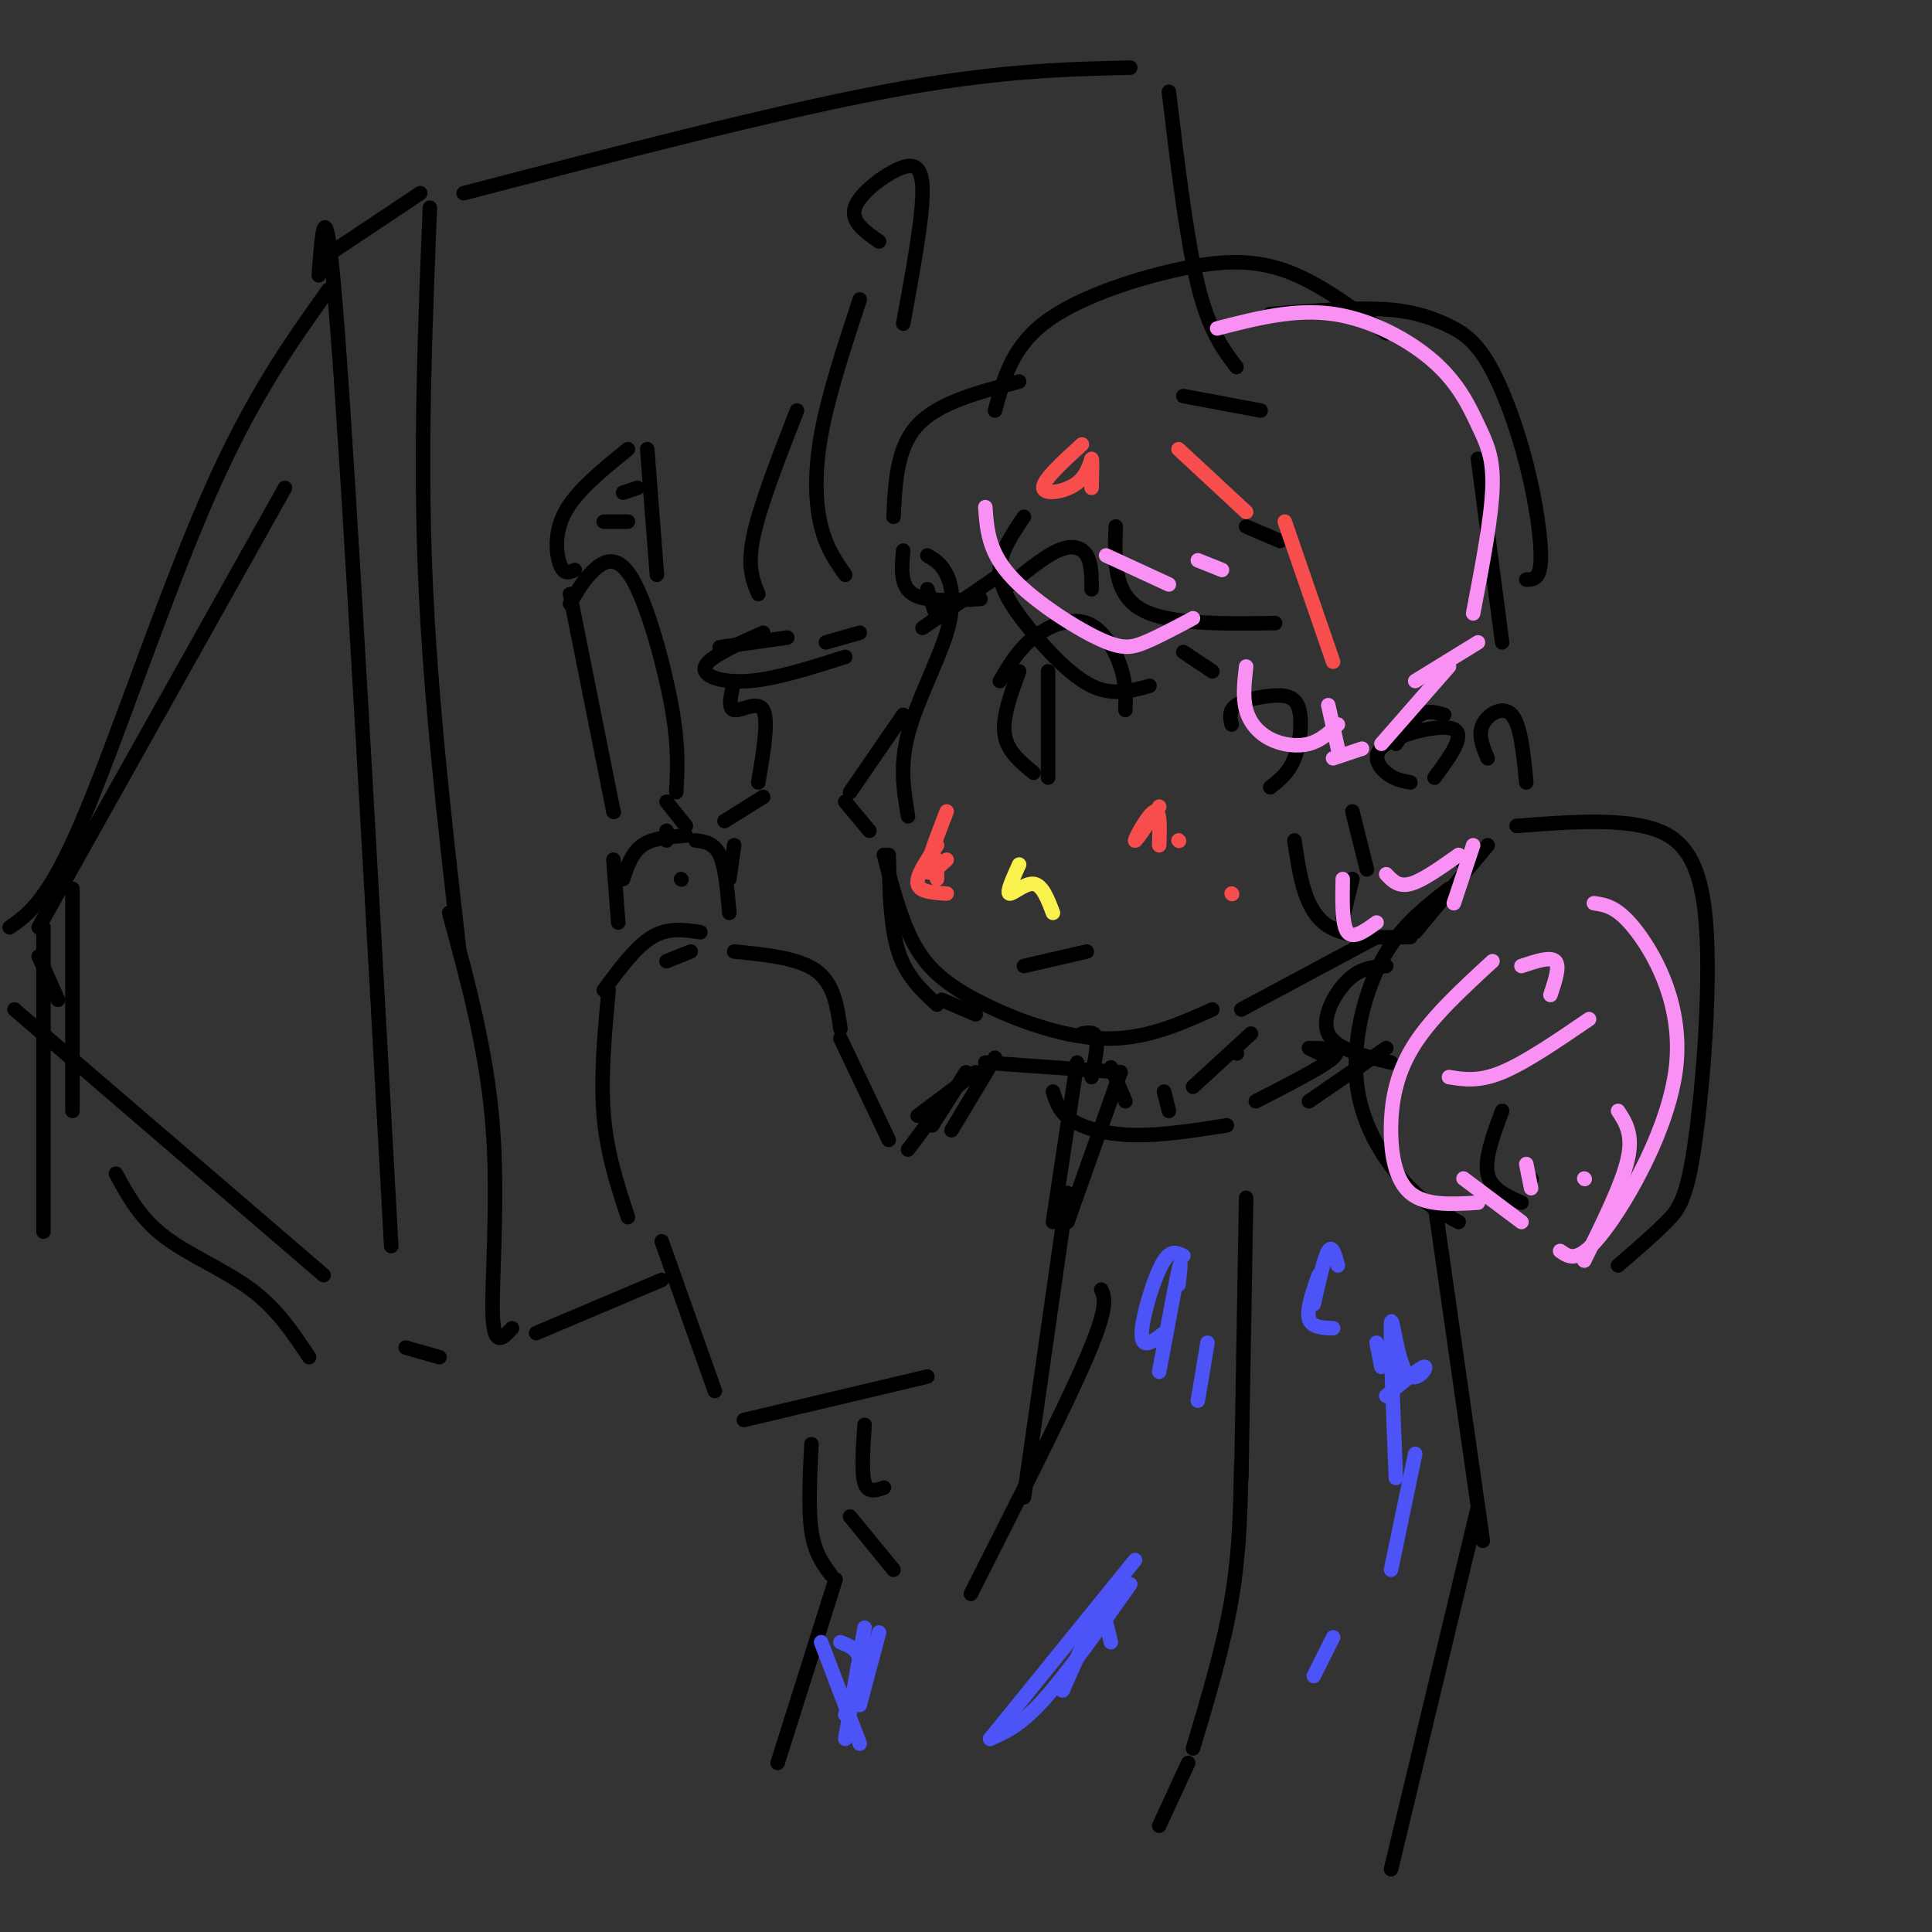<svg viewBox='0 0 400 400' version='1.1' xmlns='http://www.w3.org/2000/svg' xmlns:xlink='http://www.w3.org/1999/xlink'><rect x="0" y="0" width="400" height="400" fill="#333333" stroke="none"/><g fill='none' stroke='rgb(0,0,0)' stroke-width='3' stroke-linecap='round' stroke-linejoin='round'><path d='M192,115c1.452,0.857 2.905,1.714 4,4c1.095,2.286 1.833,6.000 0,12c-1.833,6.000 -6.238,14.286 -8,21c-1.762,6.714 -0.881,11.857 0,17'/><path d='M183,177c1.702,6.524 3.405,13.048 6,18c2.595,4.952 6.083,8.333 13,12c6.917,3.667 17.262,7.619 26,8c8.738,0.381 15.869,-2.810 23,-6'/><path d='M257,209c0.000,0.000 28.000,-15.000 28,-15'/><path d='M255,150c-0.332,-1.443 -0.663,-2.887 1,-4c1.663,-1.113 5.322,-1.896 8,-2c2.678,-0.104 4.375,0.472 5,3c0.625,2.528 0.179,7.008 -1,10c-1.179,2.992 -3.089,4.496 -5,6'/><path d='M212,107c-2.476,3.649 -4.952,7.298 -5,11c-0.048,3.702 2.333,7.458 6,12c3.667,4.542 8.619,9.869 13,12c4.381,2.131 8.190,1.065 12,0'/><path d='M245,135c0.000,0.000 6.000,4.000 6,4'/><path d='M206,85c1.732,-6.440 3.464,-12.881 10,-18c6.536,-5.119 17.875,-8.917 27,-11c9.125,-2.083 16.036,-2.452 23,0c6.964,2.452 13.982,7.726 21,13'/><path d='M306,95c0.000,0.000 5.000,38.000 5,38'/><path d='M299,148c-1.667,-0.500 -3.333,-1.000 -5,0c-1.667,1.000 -3.333,3.500 -5,6'/><path d='M292,162c-1.673,-0.315 -3.345,-0.631 -5,-2c-1.655,-1.369 -3.292,-3.792 0,-6c3.292,-2.208 11.512,-4.202 14,-3c2.488,1.202 -0.756,5.601 -4,10'/><path d='M308,157c-1.022,-2.422 -2.044,-4.844 -1,-7c1.044,-2.156 4.156,-4.044 6,-2c1.844,2.044 2.422,8.022 3,14'/><path d='M300,184c-5.119,3.946 -10.238,7.893 -14,15c-3.762,7.107 -6.167,17.375 -5,26c1.167,8.625 5.905,15.607 10,20c4.095,4.393 7.548,6.196 11,8'/><path d='M311,230c-1.833,4.917 -3.667,9.833 -3,13c0.667,3.167 3.833,4.583 7,6'/><path d='M317,244c0.000,0.000 0.100,0.100 0.1,0.1'/><path d='M314,171c9.488,-0.735 18.976,-1.470 26,0c7.024,1.470 11.584,5.147 13,18c1.416,12.853 -0.311,34.884 -2,47c-1.689,12.116 -3.340,14.319 -6,17c-2.660,2.681 -6.330,5.841 -10,9'/><path d='M208,122c4.000,-3.333 8.000,-6.667 11,-8c3.000,-1.333 5.000,-0.667 6,1c1.000,1.667 1.000,4.333 1,7'/><path d='M207,141c1.917,-3.250 3.833,-6.500 7,-9c3.167,-2.500 7.583,-4.250 11,-3c3.417,1.250 5.833,5.500 7,9c1.167,3.500 1.083,6.250 1,9'/><path d='M211,139c-1.750,4.750 -3.500,9.500 -3,13c0.500,3.500 3.250,5.750 6,8'/><path d='M217,139c0.000,0.000 0.000,22.000 0,22'/><path d='M187,148c0.000,0.000 -11.000,16.000 -11,16'/><path d='M175,166c0.000,0.000 5.000,6.000 5,6'/><path d='M184,177c0.167,7.417 0.333,14.833 2,20c1.667,5.167 4.833,8.083 8,11'/><path d='M195,207c0.000,0.000 7.000,3.000 7,3'/><path d='M212,200c0.000,0.000 13.000,-3.000 13,-3'/><path d='M280,168c0.000,0.000 3.000,12.000 3,12'/><path d='M280,182c0.000,0.000 -2.000,8.000 -2,8'/><path d='M268,174c1.000,6.833 2.000,13.667 6,17c4.000,3.333 11.000,3.167 18,3'/><path d='M303,179c0.000,0.000 0.100,0.100 0.1,0.1'/><path d='M308,175c0.000,0.000 -15.000,18.000 -15,18'/><path d='M231,109c-0.250,6.833 -0.500,13.667 5,17c5.500,3.333 16.750,3.167 28,3'/><path d='M258,109c0.000,0.000 7.000,3.000 7,3'/><path d='M245,82c0.000,0.000 16.000,3.000 16,3'/><path d='M263,65c8.465,-0.649 16.929,-1.298 23,-1c6.071,0.298 9.748,1.544 13,3c3.252,1.456 6.078,3.122 9,8c2.922,4.878 5.941,12.967 8,21c2.059,8.033 3.160,16.009 3,20c-0.160,3.991 -1.580,3.995 -3,4'/><path d='M211,79c-8.333,2.167 -16.667,4.333 -21,9c-4.333,4.667 -4.667,11.833 -5,19'/><path d='M187,114c-0.333,3.667 -0.667,7.333 2,9c2.667,1.667 8.333,1.333 14,1'/><path d='M207,119c0.000,0.000 -16.000,11.000 -16,11'/><path d='M192,122c0.000,0.000 2.000,6.000 2,6'/><path d='M125,205c3.333,-4.500 6.667,-9.000 10,-11c3.333,-2.000 6.667,-1.500 10,-1'/><path d='M143,197c0.000,0.000 -5.000,2.000 -5,2'/><path d='M126,205c-0.833,9.083 -1.667,18.167 -1,26c0.667,7.833 2.833,14.417 5,21'/><path d='M152,197c6.667,0.667 13.333,1.333 17,4c3.667,2.667 4.333,7.333 5,12'/><path d='M174,215c0.000,0.000 10.000,21.000 10,21'/><path d='M137,257c0.000,0.000 11.000,31.000 11,31'/><path d='M154,294c0.000,0.000 38.000,-9.000 38,-9'/><path d='M190,231c0.000,0.000 12.000,-9.000 12,-9'/><path d='M206,219c0.000,0.000 -9.000,15.000 -9,15'/><path d='M256,218c0.000,0.000 0.100,0.100 0.1,0.1'/><path d='M259,214c0.000,0.000 -12.000,11.000 -12,11'/><path d='M204,220c0.000,0.000 28.000,2.000 28,2'/><path d='M241,226c0.000,0.000 1.000,4.000 1,4'/><path d='M224,214c1.333,-0.250 2.667,-0.500 3,1c0.333,1.500 -0.333,4.750 -1,8'/><path d='M230,221c0.000,0.000 3.000,7.000 3,7'/><path d='M287,200c-2.644,0.178 -5.289,0.356 -8,3c-2.711,2.644 -5.489,7.756 -4,11c1.489,3.244 7.244,4.622 13,6'/><path d='M287,217c0.000,0.000 -16.000,11.000 -16,11'/><path d='M232,222c0.000,0.000 -11.000,31.000 -11,31'/><path d='M223,220c0.000,0.000 -5.000,33.000 -5,33'/><path d='M218,226c0.667,2.156 1.333,4.311 4,6c2.667,1.689 7.333,2.911 13,3c5.667,0.089 12.333,-0.956 19,-2'/><path d='M272,217c3.000,0.083 6.000,0.167 4,2c-2.000,1.833 -9.000,5.417 -16,9'/><path d='M271,217c0.000,0.000 4.000,2.000 4,2'/><path d='M200,222c0.000,0.000 -7.000,11.000 -7,11'/><path d='M194,230c0.000,0.000 -6.000,8.000 -6,8'/><path d='M179,295c-0.333,4.917 -0.667,9.833 0,12c0.667,2.167 2.333,1.583 4,1'/><path d='M228,267c0.750,1.750 1.500,3.500 -3,14c-4.500,10.500 -14.250,29.750 -24,49'/><path d='M176,314c0.000,0.000 9.000,11.000 9,11'/><path d='M168,299c-0.333,6.750 -0.667,13.500 0,18c0.667,4.500 2.333,6.750 4,9'/><path d='M173,327c0.000,0.000 -12.000,38.000 -12,38'/><path d='M297,249c0.000,0.000 10.000,70.000 10,70'/><path d='M306,312c0.000,0.000 -18.000,75.000 -18,75'/><path d='M221,247c0.000,0.000 -9.000,63.000 -9,63'/><path d='M258,248c0.000,0.000 -1.000,58.000 -1,58'/><path d='M257,303c-0.167,9.083 -0.333,18.167 -2,28c-1.667,9.833 -4.833,20.417 -8,31'/><path d='M246,365c0.000,0.000 -6.000,13.000 -6,13'/><path d='M128,191c0.000,0.000 -1.000,-13.000 -1,-13'/><path d='M129,182c0.917,-2.750 1.833,-5.500 4,-7c2.167,-1.500 5.583,-1.750 9,-2'/><path d='M144,174c1.917,0.250 3.833,0.500 5,3c1.167,2.500 1.583,7.250 2,12'/><path d='M141,182c0.000,0.000 0.100,0.100 0.1,0.1'/><path d='M127,168c0.000,0.000 0.100,0.100 0.1,0.1'/><path d='M127,168c0.000,0.000 -9.000,-45.000 -9,-45'/><path d='M118,125c1.440,-2.518 2.881,-5.036 5,-7c2.119,-1.964 4.917,-3.375 8,2c3.083,5.375 6.452,17.536 8,26c1.548,8.464 1.274,13.232 1,18'/><path d='M138,166c0.000,0.000 4.000,5.000 4,5'/><path d='M138,172c0.000,0.000 0.000,2.000 0,2'/><path d='M119,118c-1.089,0.511 -2.178,1.022 -3,-1c-0.822,-2.022 -1.378,-6.578 1,-11c2.378,-4.422 7.689,-8.711 13,-13'/><path d='M134,93c0.000,0.000 2.000,26.000 2,26'/><path d='M125,108c0.000,0.000 5.000,0.000 5,0'/><path d='M129,102c0.000,0.000 3.000,-1.000 3,-1'/><path d='M89,43c-1.000,24.750 -2.000,49.500 -1,75c1.000,25.500 4.000,51.750 7,78'/><path d='M96,40c32.000,-8.333 64.000,-16.667 87,-21c23.000,-4.333 37.000,-4.667 51,-5'/><path d='M242,19c1.833,15.250 3.667,30.500 6,40c2.333,9.500 5.167,13.250 8,17'/><path d='M87,40c0.000,0.000 -18.000,12.000 -18,12'/><path d='M66,57c0.750,-10.250 1.500,-20.500 4,13c2.500,33.500 6.750,110.750 11,188'/><path d='M93,189c3.889,14.311 7.778,28.622 9,44c1.222,15.378 -0.222,31.822 0,39c0.222,7.178 2.111,5.089 4,3'/><path d='M84,279c0.000,0.000 7.000,2.000 7,2'/><path d='M111,276c0.000,0.000 26.000,-11.000 26,-11'/><path d='M68,60c-8.000,11.200 -16.000,22.400 -25,43c-9.000,20.600 -19.000,50.600 -26,67c-7.000,16.400 -11.000,19.200 -15,22'/><path d='M59,101c0.000,0.000 -51.000,91.000 -51,91'/><path d='M8,198c0.000,0.000 4.000,9.000 4,9'/><path d='M9,192c0.000,0.000 0.000,63.000 0,63'/><path d='M15,184c0.000,0.000 0.000,46.000 0,46'/><path d='M3,209c0.000,0.000 64.000,55.000 64,55'/><path d='M24,243c2.489,4.578 4.978,9.156 10,13c5.022,3.844 12.578,6.956 18,11c5.422,4.044 8.711,9.022 12,14'/></g>
<g fill='none' stroke='rgb(249,144,244)' stroke-width='3' stroke-linecap='round' stroke-linejoin='round'><path d='M204,105c0.315,4.506 0.631,9.012 5,14c4.369,4.988 12.792,10.458 18,13c5.208,2.542 7.202,2.155 10,1c2.798,-1.155 6.399,-3.077 10,-5'/><path d='M229,115c0.000,0.000 13.000,6.000 13,6'/><path d='M248,116c0.000,0.000 5.000,2.000 5,2'/><path d='M252,68c8.008,-2.069 16.016,-4.137 24,-3c7.984,1.137 15.944,5.480 21,10c5.056,4.520 7.207,9.217 9,13c1.793,3.783 3.226,6.652 3,13c-0.226,6.348 -2.113,16.174 -4,26'/><path d='M306,133c0.000,0.000 -13.000,8.000 -13,8'/><path d='M258,138c-0.363,3.179 -0.726,6.357 0,9c0.726,2.643 2.542,4.750 5,6c2.458,1.250 5.560,1.643 8,1c2.440,-0.643 4.220,-2.321 6,-4'/><path d='M275,146c0.000,0.000 2.000,9.000 2,9'/><path d='M276,157c0.000,0.000 6.000,-2.000 6,-2'/><path d='M300,138c0.000,0.000 -14.000,16.000 -14,16'/><path d='M278,182c-0.083,4.750 -0.167,9.500 1,11c1.167,1.500 3.583,-0.250 6,-2'/><path d='M287,181c1.250,1.333 2.500,2.667 5,2c2.500,-0.667 6.250,-3.333 10,-6'/><path d='M305,175c0.000,0.000 -4.000,12.000 -4,12'/><path d='M309,199c-6.161,5.667 -12.321,11.333 -16,17c-3.679,5.667 -4.875,11.333 -5,17c-0.125,5.667 0.821,11.333 4,14c3.179,2.667 8.589,2.333 14,2'/><path d='M303,244c0.000,0.000 12.000,9.000 12,9'/><path d='M316,241c0.000,0.000 1.000,5.000 1,5'/><path d='M330,187c2.506,0.357 5.012,0.714 9,6c3.988,5.286 9.458,15.500 8,28c-1.458,12.500 -9.845,27.286 -15,34c-5.155,6.714 -7.077,5.357 -9,4'/><path d='M335,230c1.583,2.417 3.167,4.833 2,10c-1.167,5.167 -5.083,13.083 -9,21'/><path d='M328,244c0.000,0.000 0.100,0.100 0.1,0.1'/><path d='M315,200c3.000,-1.000 6.000,-2.000 7,-1c1.000,1.000 0.000,4.000 -1,7'/><path d='M300,223c3.083,0.500 6.167,1.000 11,-1c4.833,-2.000 11.417,-6.500 18,-11'/></g>
<g fill='none' stroke='rgb(76,83,247)' stroke-width='3' stroke-linecap='round' stroke-linejoin='round'><path d='M245,260c-1.262,-0.631 -2.524,-1.262 -4,1c-1.476,2.262 -3.167,7.417 -4,11c-0.833,3.583 -0.810,5.595 0,6c0.810,0.405 2.405,-0.798 4,-2'/><path d='M244,266c0.333,-3.000 0.667,-6.000 0,-3c-0.667,3.000 -2.333,12.000 -4,21'/><path d='M250,278c0.000,0.000 -2.000,12.000 -2,12'/><path d='M235,323c0.000,0.000 -30.000,37.000 -30,37'/><path d='M205,360c3.083,-1.333 6.167,-2.667 11,-8c4.833,-5.333 11.417,-14.667 18,-24'/><path d='M228,332c0.000,0.000 -8.000,18.000 -8,18'/><path d='M229,336c0.000,0.000 1.000,4.000 1,4'/><path d='M273,264c-1.250,3.583 -2.500,7.167 -2,9c0.500,1.833 2.750,1.917 5,2'/><path d='M277,262c-0.583,-2.167 -1.167,-4.333 -2,-3c-0.833,1.333 -1.917,6.167 -3,11'/><path d='M285,278c0.000,0.000 1.000,5.000 1,5'/><path d='M287,289c3.738,-3.137 7.476,-6.274 8,-6c0.524,0.274 -2.167,3.958 -4,1c-1.833,-2.958 -2.810,-12.560 -3,-10c-0.190,2.560 0.405,17.280 1,32'/><path d='M293,301c0.000,0.000 -5.000,24.000 -5,24'/><path d='M276,339c0.000,0.000 -4.000,8.000 -4,8'/><path d='M174,340c1.917,0.750 3.833,1.500 4,4c0.167,2.500 -1.417,6.750 -3,11'/><path d='M170,340c0.000,0.000 8.000,21.000 8,21'/><path d='M179,337c0.000,0.000 -4.000,23.000 -4,23'/><path d='M182,338c0.000,0.000 -4.000,15.000 -4,15'/></g>
<g fill='none' stroke='rgb(248,77,77)' stroke-width='3' stroke-linecap='round' stroke-linejoin='round'><path d='M240,167c-2.533,3.778 -5.067,7.556 -5,7c0.067,-0.556 2.733,-5.444 4,-6c1.267,-0.556 1.133,3.222 1,7'/><path d='M244,174c0.000,0.000 0.100,0.100 0.1,0.1'/><path d='M255,185c0.000,0.000 0.100,0.100 0.1,0.1'/><path d='M196,168c-2.000,5.167 -4.000,10.333 -4,12c0.000,1.667 2.000,-0.167 4,-2'/><path d='M194,175c-2.167,3.167 -4.333,6.333 -4,8c0.333,1.667 3.167,1.833 6,2'/><path d='M194,178c0.000,0.000 0.000,4.000 0,4'/><path d='M224,92c-4.083,3.732 -8.167,7.464 -8,9c0.167,1.536 4.583,0.875 7,-1c2.417,-1.875 2.833,-4.964 3,-5c0.167,-0.036 0.083,2.982 0,6'/><path d='M244,93c0.000,0.000 14.000,13.000 14,13'/><path d='M266,108c0.000,0.000 10.000,29.000 10,29'/></g>
<g fill='none' stroke='rgb(249,242,77)' stroke-width='3' stroke-linecap='round' stroke-linejoin='round'><path d='M211,179c-1.311,2.889 -2.622,5.778 -2,6c0.622,0.222 3.178,-2.222 5,-2c1.822,0.222 2.911,3.111 4,6'/></g>
<g fill='none' stroke='rgb(0,0,0)' stroke-width='3' stroke-linecap='round' stroke-linejoin='round'><path d='M158,131c-5.622,2.511 -11.244,5.022 -12,7c-0.756,1.978 3.356,3.422 9,3c5.644,-0.422 12.822,-2.711 20,-5'/><path d='M171,133c0.000,0.000 7.000,-2.000 7,-2'/><path d='M149,134c0.000,0.000 14.000,-2.000 14,-2'/><path d='M152,141c-0.689,2.867 -1.378,5.733 0,6c1.378,0.267 4.822,-2.067 6,0c1.178,2.067 0.089,8.533 -1,15'/><path d='M158,165c0.000,0.000 -8.000,5.000 -8,5'/><path d='M152,175c0.000,0.000 -1.000,7.000 -1,7'/><path d='M157,123c-1.167,-2.833 -2.333,-5.667 -1,-12c1.333,-6.333 5.167,-16.167 9,-26'/><path d='M178,62c-3.267,9.933 -6.533,19.867 -8,28c-1.467,8.133 -1.133,14.467 0,19c1.133,4.533 3.067,7.267 5,10'/><path d='M182,50c-2.958,-2.065 -5.917,-4.131 -5,-7c0.917,-2.869 5.708,-6.542 9,-8c3.292,-1.458 5.083,-0.702 5,5c-0.083,5.702 -2.042,16.351 -4,27'/></g>
</svg>